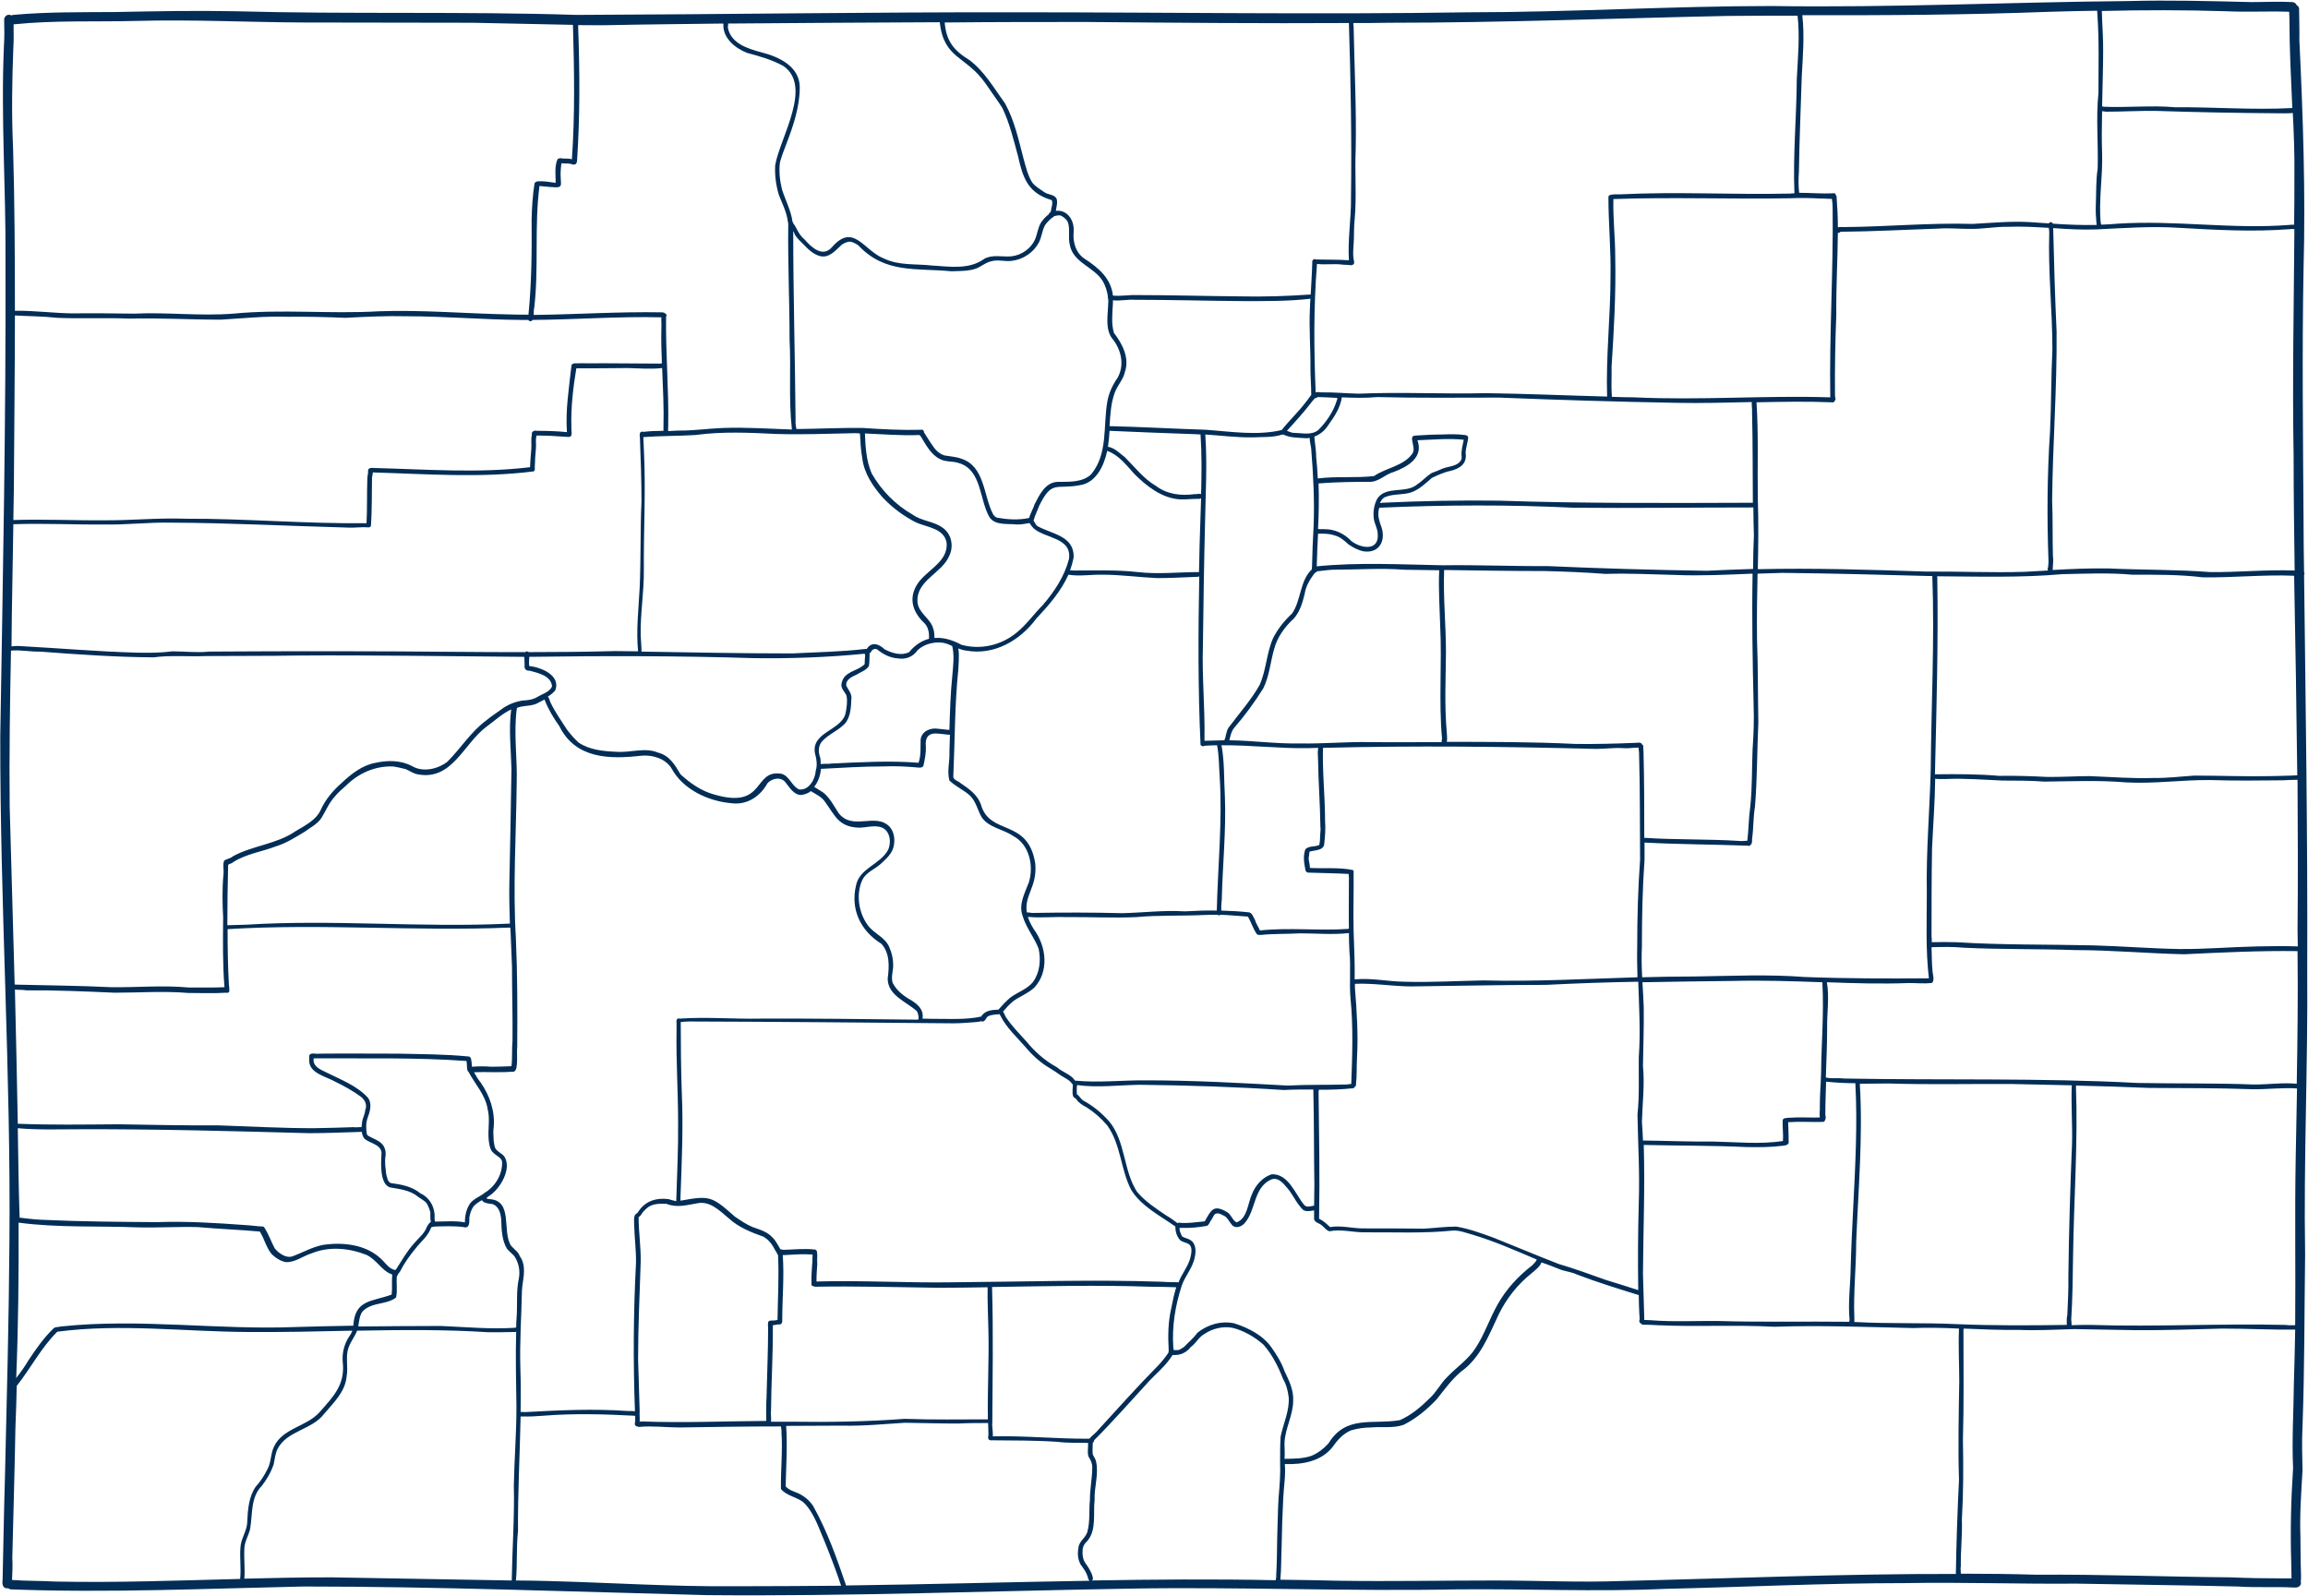 <?xml version="1.0" encoding="UTF-8" standalone="no"?><svg xmlns="http://www.w3.org/2000/svg" xmlns:xlink="http://www.w3.org/1999/xlink" fill="#022d56" height="610.3" preserveAspectRatio="xMidYMid meet" version="1" viewBox="-0.1 -0.3 882.2 610.3" width="882.2" zoomAndPan="magnify"><g id="change1_1"><path d="M881.8,371c0.2-50.5-0.6-101-1.2-151.5c0.2-0.3,0.2-0.8,0-1.1c-0.1-6.5-0.2-13-0.2-19.5c-0.2-32.1-0.6-64.3,0-96.4 c0.8-29.2-0.2-58.3-1.6-87.5c0.1-3.7-0.1-8-0.1-11.9c0-0.7-0.4-1.1-0.9-1.4c0,0,0,0,0,0c-0.3-0.7-0.9-1.1-1.6-1.2 c-5.3-0.3-10.6,0-15.9,0c-15.5-0.4-31-0.8-46.6-0.4c-45.5,0.4-90.9,2.6-136.4,1.9c-38.7,0-77.2,2.4-115.9,2.4 c-57.3,0.9-114.5,0-171.8,0c-56.4-0.1-112.9,0.8-169.3,1c-43.5-1.4-87.1-0.2-130.6-1.4C74.4,3.7,59.2,4,43.9,4.3 c-13,0.1-26-0.1-39,1.1c-0.2,0-0.4,0.1-0.6,0.2C4,5.5,3.9,5.4,3.7,5.4C3,5.2,2.2,5.5,1.8,6.2C1.4,6.7,1.5,7.3,1.5,7.9 c0.1,3.1,0.1,6.2-0.1,9.4C0.2,44.8,2.2,72.1,2,99.6c0.2,60.6-1,121.1-2,181.6C-0.1,345.7,4.1,410,3.5,474.5 c-0.2,29.9-1,59.8-1.7,89.6c-0.4,13.1-0.6,26.2-0.9,39.3c-0.2,1.4-0.2,3.4,1.6,3.5c0.2,0,0.4,0,0.6,0c0.3,0.2,0.6,0.4,1,0.4 c37.2,1.4,74.4-0.3,111.7-1.1c51.5,0,102.9,2,154.4,3.3c54.1,0.5,108.1-1.6,162.2-2.5c41.3-0.7,82.7,1.1,124,0.3 c26.7-0.3,53.2,1,80-0.2c30.6-0.7,61.2-2.2,91.8-2.2c21.8-0.4,43.6,0.4,65.4,0.2c20.6,0.4,41.2,0.6,61.7,1.1 c7.2,0.5,14.5,0,21.6,0.4c1,0.1,2.3-0.3,2.5-1.5c0-0.4,0-0.7-0.1-1c0-0.1,0.1-0.2,0.1-0.3c0.1-1.3,0-2,0-3.3 c-0.2-4.4-0.1-9-0.2-13.4c-0.3-8.4,0.3-16.8,0.8-25.2c-0.1-5.7-0.3-11,0-16.9c0.8-21.9,0.7-43.9,1-65.8 C880.4,443.2,882.1,407.1,881.8,371z M789.9,505.6c0,0.2,0,0.4,0,0.6c-14,0.2-28,0.3-42-0.3c-12.8-0.6-25.7-0.1-38.6-0.8 c-0.2,0-0.4,0-0.6,0c0-0.5,0-1.2,0-1.6c-0.4-9.7,0.7-19.3,0.7-29c0.8-20.1,2.6-40.2,1.4-60.3c0-0.1,0-0.1,0-0.2 c3.6,0,7.3-0.1,10.9-0.1c15.7,0.5,31.4,0.1,47.2,0.2c7.6,0.2,15.3,0.3,22.9,0.5c-0.3,7.3,0.3,14.9,0.1,22.3 c-0.7,16.9-1.2,33.8-1.4,50.8c0.1,5-0.2,9.8-0.4,14.8C789.8,503.5,789.9,504.5,789.9,505.6z M706.9,504.5c-0.1,0.1-0.2,0.3-0.2,0.5 c-16.6-0.2-33.4,0.2-50-0.3c-8.6-0.1-17.2,0.4-25.8-0.3c-0.8,0-1.7-0.1-2.5-0.1c0-0.2,0-0.4,0-0.6c-0.2-5.7-0.3-11.4-0.5-17.1 c0.1-16.3,0.8-32.8,0.3-49.2c0,0,0.1,0,0.1,0c13,0.3,26,0.2,39,0.8c4.7,0.1,9.4,0.1,14.1-0.5c0.8-0.1,1.9-0.2,2.2-1.1 c0-2.6-0.1-5.2-0.2-7.9c4.3-0.3,8.8,0,13.2-0.1c0.6,0,0.9-0.4,0.9-0.8c0.1-0.1,0.2-0.2,0.2-0.4c0.1-0.6,0-1.1-0.1-1.8 c0-4.1,0.2-8.2,0.3-12.4c3.7,0.4,7.4,0.6,11.2,0.6c0,0.2,0,0.4,0,0.5c0.4,7.5,0.4,15.1,0.2,22.7c-0.4,15.7-1.6,31.5-2,47.3 C707.2,491.1,706.2,497.8,706.9,504.5z M625.8,425.7c0.2,11.2,0.9,22.4,0.5,33.6c-0.3,11.2-0.4,22.4-0.2,33.6 c-4.2-1.3-8.3-2.7-12.4-3.9c-5.9-2.1-11.9-4.3-18-6.1c-8.3-3.2-16.5-6.7-24.8-10c-4.7-1.7-9.5-3.5-14.4-4.3 c-4.1,0-8.3,0.6-12.4,0.8c-7.9-0.1-15.8-0.1-23.7-0.1c-4-0.1-8.1-1.2-12.1-0.5c-1.3-1.2-2.5-2.4-4.2-3.2c0.3-16.2,0-32.5-0.2-48.7 c0.1-0.2,0.1-0.4,0.1-0.6c4.5,0,8.9-0.1,13.3-0.6c0.2-0.1,0.3-0.3,0.4-0.5c0.4-0.2,0.6-0.6,0.5-1c0.4-3.3,0.2-6.8,0.4-10.3 c0.5-8.8-0.1-17.7-0.8-26.6c0-0.5,0-1,0-1.5c7-0.3,14.1,0.9,21.2,1c17.3-0.2,34.5-0.6,51.9-0.6c11.7-0.6,23.5-1,35.2-1.2 c0.3,9.6,0.9,19.2,0.2,28.8C626.2,411.2,626.6,418.4,625.8,425.7z M490.9,551c0.3-5.4,3.3-10.4,3.3-15.9c0.2-4-1.6-7.7-3.3-11.2 c-1.1-3.2-3-6.3-5-9.1c-3.3-4.7-8.9-7.5-14.2-9.2c-5-1.1-10.4,0.5-14.2,3.7c-1.4,2-3.3,3.5-5,5.3c-0.6,0.4-1.2,0.8-1.8,1.1 c-0.7,0.2-1.5,0.1-2.2,0.1c0-0.2,0-0.5-0.1-0.8c-0.6-8.1,0.7-16.1,3.2-23.8c1.3-3.8,4.3-6.9,5-11c0.5-2.2,0.5-5.2-1.8-6.5 c-0.9-0.6-2.1-0.7-3-1.3c-0.4-0.6-0.6-1.3-0.9-2c-0.1-0.4-0.2-0.8-0.1-1.3c0.3,0,0.6,0,0.8,0c3.2,0.1,6.6-0.2,9.7-0.8 c0.7-0.4,0.9-1.1,1.3-1.8c0.5-0.6,0.8-1.3,1.2-2c0.9-1.8,2.9-0.6,4.2,0.1c1.2,0.7,1.7,2.1,2.6,3.1c1.4,2,4,1,5.3-0.7 c4.1-5,3.2-13.4,9.9-16.4c3.1-1.2,5.3,2.4,7,4.3c1.7,2.4,3.1,5.4,5.3,7.4c1.3,0.7,2.8,0.3,4.1,0.1c0,1.1,0,2.2,0,3.3 c0.2,1.4,1.9,1.5,2.9,2.4c1,0.7,1.7,2,3,2.3c4.3-0.9,8.8,0.4,13.1,0.4c11.4-0.1,22.9,0.5,34.3-0.7c2.6,0,5.1,1,7.6,1.7 c8.3,2.5,16.2,6,24.2,9.4c0,0.1-0.1,0.2-0.1,0.3c-0.4,0.7-1,1.3-1.6,1.9c-5.3,4.1-9.9,9-13.2,14.9c-3.1,5.4-5,11.4-8.4,16.6 c-2.8,4.5-7.3,7.4-10.9,11.2c-2.6,2.5-4.1,5.8-6.8,8.2c-3.3,3.3-7,6.4-11.3,8.3c-10.4,1.8-20.6-2.1-27.3,8.9 c-1.8,2-3.9,3.6-6.4,4.7c-3.3,1.2-6.9,1.1-10.4,1.2C491.1,555.2,490.8,551.8,490.9,551z M446.6,515.6c0,0.3,0.1,1-0.2,1.4 c-1.1,1.6-2.3,3.1-3.6,4.5c-7.9,8-15.4,16.4-23,24.7c-1,1.3-2.4,2.2-3.5,3.5c-12.3,0.1-24.6-1.2-36.9-0.9c0.1-1.7-0.4-4.3-0.2-5.2 c0.1-17.3,0.4-34.6-0.1-51.9c20.2-0.3,40.5-0.8,60.7-0.1c3.2,0,6.5,0.1,9.7,0.2c-0.8,2.6-1.4,5.3-1.9,8 C446.4,504.9,446.3,510.3,446.6,515.6z M412.9,597.7c0.8,1.2,1.6,2.1,2.2,3.4c0.2,0.4,0.4,0.9,0.6,1.5c0.1,0.4,0.2,1.1,0.7,1.4 c-31,0.5-62,1.4-93.1,1.8c-3.5-10.3-7.2-20.8-12.6-30.4c-1.5-2.3-3.8-4.1-6.3-5.1c-1.5-0.6-3.1-1.1-4.2-2.4 c0.2-7.7,0.7-15.4,0.2-23.1c7.1,0,14.3-0.1,21.4-0.1c8,0.2,16-0.6,24-1.1c6.8,0.1,13.5,0.3,20.3,0.3c3.8-0.2,7.7-0.2,11.5-0.2 c0,1.2,0.1,2.5,0.1,3.7c0.1,0.5-0.1,1.3-0.1,1.9c0,0.4,0.2,0.9,0.8,1c8.6,0.1,17.2,0,25.8,0.6c3.9,0.5,7.7,0.3,11.6,0.4 c0,0.3,0,0.7,0,1c0,1.4-0.3,2.9,0.2,4.3c0.8,1.2,1.4,2.5,1.4,4c0,4.2-0.9,8.3-0.9,12.5c-0.4,3.9,0.1,8.1-0.9,11.9 c-0.5,2.6-3.4,3.8-3.5,6.6C411.7,593.7,411.9,595.8,412.9,597.7z M294.6,539.2c0.1-11,0.8-21.9,0.7-32.9c0.8,0,1.5-0.3,2.3-0.3 c1,0.2,1.4-0.8,1.3-1.6c0-8.3,0.8-16.6,0.2-24.9c0.2,0,0.4,0,0.6,0c3.6-0.2,7.2-0.5,10.8-0.2c0,3.6-0.6,7.2-0.4,10.9 c-0.2,0.4,0,0.9,0.3,1.1c0.2,0.1,0.4,0.1,0.6,0.1c0.1,0.1,0.1,0.1,0.2,0.2c15.9-0.3,31.7,0.2,47.6,0.4c6.2,0,12.4-0.1,18.6-0.2 c-0.1,5.5,0.2,10.9,0.3,16.3c0.3,11.4-0.4,22.8-0.2,34.2c-10.5,0-21.2,0.2-31.8-0.2c-14.5,1.1-28.9,1.3-43.5,1.1c-2.5,0-5,0-7.6,0 C294.8,541.8,294.4,539.9,294.6,539.2z M293.5,507.3c0,8.9-0.4,17.7-0.6,26.5c-0.2,3-0.1,6.1-0.1,9.1c-15.8,0.1-31.7,0.8-47.5,0.2 c-0.3,0-0.6,0-0.9,0.1c0.1-1.3-0.1-2.7,0-4c-0.2-6.7-0.4-13.3-0.6-20c0-12.4,0.6-24.8,1-37.2c0.1-5.6-0.8-11.3-0.8-17 c0.7-0.4,1-1,1.4-1.6c0.4-0.6,1-1.1,1.6-1.7c2-1.9,4.9-1.9,7.6-1.8c4.1,1.6,7.7,0.5,11.8-0.2c4.9-1,8.5,2.8,12,5.7 c3.8,3.5,8.6,5.4,13.4,7.1c1.5,0.9,2.7,2.2,3.6,3.7c0.4,0.8,1,1.8,1.5,2.6c0.1,0.3,0.2,0.5,0.4,0.7c0.4,8.2-0.1,16.6-0.2,24.8 C294.3,505,293.1,503.4,293.5,507.3z M242.3,467.8c0.1,5,0.8,9.8,0.7,14.8c-1,18.9-1.1,37.7-0.4,56.6c-0.9-0.1-1.9-0.1-2.9-0.1 c-12.9-0.9-25.7-0.3-38.6,0.4c-0.5,0.1-1.5-0.1-2.2,0c0.1-5.6,0.1-11.2-0.1-16.8c-0.3-9.8,0.4-19.7,0.6-29.5 c0.2-4.1,1.8-8.3-0.2-12.3c-0.6-0.8-0.8-1.6-1.4-2.4c-0.8-0.9-1.7-1.6-2.5-2.5c-3.7-5.5,1-17.4-8.4-17.9c-0.4-0.1-0.9-0.1-1.1-0.4 c0,0,0,0,0,0c0.3-0.2,0.6-0.4,0.9-0.7c4.3-2.6,9.1-10.6,5.9-15.3c-0.9-1-2.1-1.5-3-2.5c-0.8-0.9-0.8-2.3-1-3.5c0-1.7-0.3-3.3,0-5 c0.6-6.1-1.5-12.2-5-17.2c-1-1.2-1.8-2.6-2.5-3.9c4.8-0.2,9.7,0.2,14.6-0.2c0.4,0.1,0.7,0,0.9-0.2c1.5-0.9,0.7-7.6,1-9.1 c0.1-13.9,0.1-27.7-0.5-41.6c-1.2-19.8,0.1-39.6,0.3-59.5c0.3-9.3-1.2-18.7,0-28.1c0.1-0.1,0.1-0.4,0.1-0.6 c0.4-0.1,0.9-0.3,1.3-0.4c2.2-0.5,4.7-0.3,6.8-1.5c0.8-0.4,1.6-0.9,2.5-1.3c0,0.1,0,0.1,0,0.2c1.4,3.6,3.4,6.9,5.6,10 c6.2,12.5,19.1,12.7,31.3,11.3c4.2-0.4,9.1,1,11.5,4.7c4.4,8.3,14.3,12.8,23.4,13.5c5.7,0.6,10.6-2.7,13.3-7.6 c1.8-2.1,5.4-2.7,7.1-0.2c1.5,1.9,3.2,4.7,5.9,4.6c1.5-0.2,2.7-0.7,3.7-1.5c0.1,0.1,0.1,0.1,0.2,0.2c1.8,1.1,4,2.1,5.2,4 c3.8,5.2,5.1,9.4,12.6,9.8c3.1,0.1,6.2-1.2,9.2,0c3.1,1.4,3.6,5.8,2.2,8.6c-3,5.5-10.9,6.9-12.2,13.5c-2.2,9.2,1.8,17.4,9.7,22.3 c3.3,3.6,3,8.8,2.4,13.3c0,6.4,7.1,8.8,11.1,12.4c0.5,0.7,0.6,1.5,0.7,2.4c0,0.3,0,0.6-0.1,0.9c-20.2-0.2-40.4-0.5-60.6-0.4 c-10.2,0.2-20.5-0.7-30.6,0c-0.8-0.3-1.3,0.4-1.2,0.9c-0.1,0.3,0,0.6,0,0.8c0,1,0,2,0,3c-0.2,11.7,0.6,23.3,0.6,35 c0.1,9.9-0.4,19.8-0.7,29.6c0,0.2,0,0.3,0,0.5c-1-0.2-2-0.5-3-0.8c-4.8-0.6-9.1,0.8-11.7,5.1c-0.3,0.4-0.8,0.5-1.1,1 C242.1,465.4,242.3,466.5,242.3,467.8z M89,329.3C89,329.3,89.1,329.3,89,329.3C89.1,329.3,89.1,329.3,89,329.3 C89.1,329.3,89.1,329.3,89,329.3c5-3.2,11.1-4,16.5-6.1c3.9-1.2,7.3-3.4,10.8-5.5c2.2-1.6,4.8-2.9,6.4-5.2c1.7-2.7,2.9-5.8,5.1-8.2 c1.2-1.5,2.8-2.9,4.3-4.2c4.8-4.8,11.1-7.6,17.9-7.4c1.6,0.2,3.2,0.6,4.9,1c1.5,0.6,2.9,1.7,4.6,2c13.3,2.6,17.6-11.8,26.5-18.3 c3-2.2,5.9-4.9,9.3-6.5c-1,7.5-0.1,15.2,0.1,22.8c-0.2,14.3-0.5,28.7-0.8,43c-0.1,5.4,0,10.7,0.2,16.1c-0.2,0-0.4,0-0.6,0 c-33.4,1.6-66.9-1.7-100.2,0.4c-2.4,0.1-4.8,0.1-7.2,0.2c0-7.7,0.1-15.4,0.3-23.1C87.8,329.8,88.6,329.8,89,329.3 C89.1,329.3,89,329.3,89,329.3z M87.5,377.9c0.1-0.5,0-1.1-0.1-1.6c-0.4-7.1-0.5-14.2-0.5-21.4c35.8-2.2,71.8,0.9,107.7-0.6 c0.1,0.1,0.3,0.1,0.4,0.1c0.2,4.9,0.4,9.8,0.6,14.7c0,9.4,0.3,18.9,0.2,28.4c-0.3,3.2,0,6.6-0.4,9.8c-0.1,0-0.2,0-0.2,0 c-2.5,0.1-5,0.2-7.5,0.2c-2.5-0.2-4.9-0.2-7.4,0c-0.1-0.9-0.1-1.9-0.3-2.7c0-0.5-0.3-1-0.8-1.2c-9-0.9-18.1-0.9-27.1-1.1 c-10,0-20.1-0.1-30.1,0c-1.1,0.3-3.5-0.7-3.9,0.8c0,0.4,0,0.7,0,1.2c-0.5,5.5,6.3,6.6,10.1,8.8c3.3,1.6,6.7,3.5,9.7,5.7 c1.6,1.3,2.4,3.1,1.6,5.1c-0.1,1.6-1,3-1.2,4.6c-0.1,0.6-0.1,1.2-0.2,1.9c-1-0.1-2.1,0.2-3,0c-5.1,0.2-10.2,0.3-15.4,0.4 c-12.2,0-24.4-0.7-36.7-1.1c-12.7,0.1-25.3-0.2-38-0.4c-12.7,0.1-25.6,0.3-38.3-0.2C6.4,412.2,6,395.1,5.6,378c1.4,0.2,3,0,4.4,0.3 c11.2-0.1,22.5,0.4,33.7,0.9c9.4,0,18.8-0.7,28.2,0.1c4.8,0,9.6,0.2,14.5-0.1C87.3,379.5,87.8,378.6,87.5,377.9z M186.7,435.5 c0.2,1.5,0.3,2.9,1.2,4.3c0.6,0.7,1.4,1.3,2.2,1.9c0.7,0.4,1.5,1.1,1.7,2c0.3,4.7-2.5,9.5-6.5,11.9c-1.8,1.5-4.1,2.2-5.6,4 c-1.5,2.1-2.1,4.7-2.1,7.4c-3.7-0.7-7.6-0.3-11.4-0.3c-0.1-0.4-0.2-0.8-0.2-1.2c0.3-4-1.7-7.9-5.4-9.6c-3.2-2.6-7.2-3.4-11.2-3.9 c-1.4-0.4-1.5-2.2-1.9-3.5c-0.2-2.1-0.6-4.3-0.3-6.5c0.3-1.6,0-3.6-1.2-4.9c-1.4-1.5-3.4-2.1-5.2-3.1c-0.3-0.2-0.7-0.5-0.7-0.9 c-0.3-2-0.4-4,0.3-6c0.9-2.4,1.9-5.6,0-7.9c-4.2-4.5-10.3-6.8-15.7-9.5c-2.3-1.1-5.4-2.3-4.9-5.4c0,0,0,0,0,0 c19.5,0.1,39-0.4,58.4,1c0.3,1.3,0,2.7,0.5,3.9c0,0.1,0.1,0.1,0.2,0.1c2.5,4.8,6.5,8.8,7.4,14.4 C187.3,427.6,186.3,431.5,186.7,435.5z M6.7,431c7.7,0.7,15.8,0.4,23.6,0.4c29.2-0.1,58.5,0.7,87.7,1.5c6.7,0,13.3-0.3,20-0.5 c0.1,0,0.1,0,0.2,0c0.1,1,0.4,1.9,1.1,2.7c2.2,1.8,6.9,2.2,6.4,6.1c-0.2,3.4-0.6,11.1,3.2,12.4c3.8,0.7,7.6,1,10.8,3.6 c1,0.8,2.4,1.4,3.3,2.5c0.6,1.1,1.1,2.2,1.4,3.5c0,1.2-0.1,2.5,0.2,3.6c-0.6,0.3-1.2,1.3-1.5,1.8c-0.9,2.7-3.2,4.3-4.9,6.4 c-2.8,3.1-4.8,6.7-7,10.1c0,0,0,0,0,0c-0.2,0-0.3,0.1-0.4,0.1c-2.4-0.6-3.7-2.9-5.5-4.5c-5.8-5.3-14.4-6.2-21.9-5.1 c-4.2,0.8-7.9,3-11.8,4.4c-2.4,0.8-5.3-1.3-6.7-3.1c-1.3-2.4-2.2-5.1-3.7-7.5c-0.1-0.3-0.4-0.7-0.7-0.8c-2.4-0.1-4.8-0.5-7.2-0.6 c-11-0.8-22.1-1.5-33.2-1.1c-14.8-0.1-29.5-0.2-44.3-0.9c-2.8-0.1-5.6-0.5-8.4-0.8C7,453.9,6.9,442.4,6.7,431z M7,467.1 c15,2,30.4,1.2,45.5,1.8c7.7,0.2,15.4-0.3,23-0.1c7.8,0.7,15.9,1,23.7,1.7c1.8,2.8,2.4,6.1,4.6,8.7c1.5,1.4,3.4,2.7,5.5,3 c3.5,0.1,6.5-2.4,9.8-3.4c6.6-2.7,14.2-2,20.8,0.6c3.9,1.7,6,6.3,9.9,7.5c0,0.1,0,0.3,0,0.4c-0.2,2.4,0.1,4.8-0.2,7.3 c-7.2,2.7-13.9,1.8-14.6,11.4c0,0.2-0.1,0.3-0.1,0.5c-7.3,0.1-14.6,0.3-21.9,0.5c-29.9,1.2-59.9-3.4-89.8-0.2c-0.9,0.3-2.4,0-3.1,1 c-3.6,3.5-6.5,7.7-9.3,11.9c-1.4,2.4-3,4.6-4.7,6.8C6.9,506.7,7.1,486.9,7,467.1z M136.9,506.2c0.3-1.5,0.4-3,1.1-4.4 c0.6-1.2,1.8-1.9,2.9-2.5c3.3-1.6,7.6-1.3,10.4-3.6c0.6-2.7,0-5.4,0.3-8.2c0.3-0.2,0.4-0.4,0.4-0.7c0.3-0.3,0.6-0.7,0.8-1 c1.6-3.2,3.7-6.1,6-8.9c2-2.6,4.6-4.5,5.8-7.7c0.1-0.2,0.3-0.4,0.4-0.5c0.3,0.1,0.6,0.1,0.8-0.1c3.7-0.1,7.5-0.3,11.3,0.2 c2.4,0.7,2.2-2,2.2-3.6c0.2-1.5,0.7-3,1.6-4.3c0.9-1,2-1.7,3.2-2.4c0.6,1.2,2.7,1.3,4,1.5c2.6,0.8,3.3,3.9,3.4,6.4 c0.1,3.6,0.3,7.6,2.2,10.7c0.8,1,1.9,1.8,2.8,2.8c1.7,2.6,2.3,5.6,1.7,8.7c-1,4.6-0.5,9.5-0.8,14.2c-0.1,1.5-0.2,2.9-0.2,4.4 c-0.2,0-0.3,0-0.5,0.1c-9.4,0.6-18.9-0.3-28.3-0.7c-10.5,0-21,0.1-31.5,0.2C136.9,506.4,136.9,506.3,136.9,506.2z M202.2,254.3 c-0.2-1.1,0-2.3,0-3.5c28.6-0.4,57.2-0.4,85.8,0.5c14.1,0.2,28.3-0.3,42.4-1.7c0,0.2,0.1,0.3,0.2,0.5c-0.1,1.2-0.2,2.3-0.2,3.5 c-2.3,2.4-6.5,2.6-8.2,5.6c-0.4,0.9-0.9,2-0.6,3c0.3,1.4,1.5,2.3,1.9,3.6c0.4,2.2,0,4.5-0.4,6.6c-1.6,6.6-13.1,7.1-11.7,15.2 c0.6,2.2,1,4.5,0.3,6.8c-0.2,3.2-2.6,7.5-6.3,7.1c-2.9-1.2-3.6-5.1-6.8-6c-11.1-1.8-5.8,13.8-25.8,7.9c-4.8-1.3-9.1-4.3-12.8-7.7 c-2.1-3.6-4.2-7.2-8.6-8.3c-5-2.1-10.5,0.1-15.8-0.3c-5-0.2-10.3-0.7-14.5-3.5c-1.6-1.4-3.2-3.3-4.5-5c-2.1-3.3-4.4-6.5-6.1-10 c-0.4-0.6-0.6-2-1.2-2.6c1.1-0.7,2.1-1.4,2.9-2.5C214.2,257.8,206.7,254.8,202.2,254.3z M252.7,125.3c-0.1,4.5,0,8.9,0.2,13.3 c-0.4,0-0.9,0.2-1.3,0.1c-9.2,0-18.4-0.2-27.6-0.1c-1.3-0.1-2.6,0-3.9,0c-0.7-0.1-1.8,0.1-1.8,1.1c-0.9,8.3-2.3,16.8-1.7,25.2 c-3.8-0.4-7.6-0.5-11.4-0.5c-1.1-0.3-2.3,0.3-2,1.6c-0.4,1.6-0.1,3.3-0.2,5.1c-0.2,2.4-0.4,4.8-0.5,7.2 c-19.8,2.4-39.8,0.8-59.8,0.3c-0.7-0.1-2.1-0.1-2.1,1c0.1,1.2-0.4,2.3-0.3,3.6c-0.2,5.5,0,11-0.3,16.5c-23.1,0.3-46.1-1.8-69.2-1.7 c-10.5-0.4-20.9,0.7-31.4,0.6c-11.4,0.1-23-0.5-34.4-0.1c0.1-4,0.1-8.1,0.2-12.1c0.1-22,0.4-44.1,0.4-66.1 c5.4,0.3,10.8,0.3,16.2,0.9c9.1,0.4,18.3-0.1,27.4,0.3c11.7-0.3,23.4,0.4,35.1,0.4c8.5-0.5,16.9-1.4,25.5-1.1 c7.4-0.1,14.8,0.1,22.1,0.4c7.8-0.4,15.6-0.8,23.4-0.6c14.6,0,29.1,1.3,43.7,1.4c1,0,1.9,0,2.9,0c0.1,0.1,0.1,0.3,0.3,0.4 c0.6,0.2,1,0.1,1.2-0.4c16.4-0.1,32.9-1.4,49.3-1C252.6,122.3,252.8,123.8,252.7,125.3z M5,200.1c11.5-0.4,23,0.2,34.5,0.1 c8.7,0.2,17.3-0.9,25.9-0.7c22.6,0.1,45.1,1.3,67.8,1.9c2.5,0.1,5-0.3,7.4-0.1c0.4,0.1,1-0.2,1.1-0.6c0.4-6.1,0.3-12.4,0.4-18.5 c0.1-0.6,0.3-1.3,0.3-1.9c20.5,0.6,41.2,2.2,61.5-0.4c0.5-0.3,0.5-1,0.4-1.5c0-0.7,0.1-1.4,0.1-2c0-2.3,0.4-4.5,0.4-6.8 c-0.1-1.1-0.1-2.3,0.2-3.4c3.8,0,7.7,0.2,11.5,0.5c0.5,0,1,0.1,1.4-0.1c0.5-0.3,0.5-1,0.5-1.5c-0.1-0.8-0.1-1.6-0.1-2.5 c-0.2-7.4,0.7-14.9,1.9-22.1c6.6,0,13.1,0,19.7-0.1c4.3,0.1,8.8,0.5,13.1,0c0.3,7.5,0.7,15.1,0.5,22.6c0,0.5,0,1,0,1.4 c-2.6,0-5.2,0.1-7.7,0.4c0,0-0.1,0-0.1,0c-0.1-0.1-0.3-0.1-0.4-0.1c-1.1,0.1-0.9,1.5-0.8,2.3c0.3,8.1,0.6,16.2,0.6,24.4 c-0.5,11-0.2,22-0.7,33c-0.4,8.1-1.4,16.2-0.6,24.3c-3,0-5.9-0.1-8.9-0.1c-11,0.3-21.9,0.4-32.9,0.4c-0.6-0.4-1-0.4-1.2,0 c-8.7,0-17.3,0-26-0.1c-31.7-0.3-63.3-0.3-95-0.1c-4.7,0.5-9.3-0.1-14-0.1c-4.5,0.6-9.1,0.6-13.7,0.5c-14.8-0.4-29.6-1.7-44.4-2.5 c-1.1-0.1-2.3,0-3.4,0.1C4.4,231.1,4.8,215.6,5,200.1z M278.2,8.7c27-0.2,53.9-0.4,80.9-0.5c1.6,14.2,10,12.7,17.5,23.4 c2,3,4.4,6.2,6.4,9.3c2.8,5.8,4.3,12.2,6,18.4c1.9,8.5,3.8,14.2,12.9,16.9c0.6,1.2-0.2,3.1-0.4,4.6c-0.1,0-0.1,0-0.2,0.1 c-0.3,0.2-0.5,0.4-0.5,0.7c-1.2,0.9-2.2,2-3,3.2c-1.2,2-1.4,4.4-2.3,6.5c-1.6,3.5-5.2,6-9.1,6.4c-3.4,0.3-7-0.8-10.2,0.9 c-5.9,4.3-13.3,3-20.1,2.6c-6.2-0.7-12.6,0.1-18.4-2.7c-7.8-3.1-11.5-13.8-19.8-4.3c-3.6,4.1-7.9,0-10.5-3 c-1.5-1.2-2.4-2.8-3.3-4.6c-0.4-0.8-1.1-1.5-1.3-2.3c-0.6-4.2-2.7-8.1-4-12.2c-0.8-3.3-1.2-6.7-0.8-10.2c0.6-2.5,1.7-5,2.6-7.5 c2.6-6.8,5-14,5-21.4c-0.1-7.9-7.9-11.6-14.7-13.3c-5.2-1.4-11.7-3.4-12.8-9.5C278.1,9.7,278.3,9.2,278.2,8.7z M408.8,93.2 c1.2,7,9.4,8.5,12.7,14.1c1,1.8,1.6,3.8,1.9,5.8c-0.1,0.1-0.1,0.2-0.1,0.3c0,0.2,0.1,0.3,0.2,0.5c0,0.6,0.1,1.2,0,1.7 c-0.1,4.6-1.4,10.4,2,14.1c3.1,4.2,4.2,9.7,1.6,14.4c-1.9,2.7-3.3,5.7-3.9,8.9c-1.7,9.4,0.3,20.1-6.2,28c-3.2,3.1-8.3,2.9-12.6,2.9 c-4.9,0-7.2,5-9.1,8.7c-0.2,1-1.6,3.4-2,5.1c-4.1,0.9-8.3,0.6-12.3-0.1c-0.6-0.2-1.1-0.7-1.5-1.3c-3.7-7-3.1-18.2-12-21.2 c-2.1-0.8-4.4-0.9-6.6-1.3c-1.9-0.6-3.4-2-4.4-3.6c-1.2-1.6-2.3-3.5-3.4-5.2c0-0.6-0.4-1.2-1.2-1c-7.4,0.2-14.8-0.2-22.2-0.7 c-8.1-0.1-16.3,0.3-24.4,0.4c-0.3,0-0.7,0-1,0c-0.2-1.1-0.4-2.1-0.3-3.3c-0.2-24.1-0.9-48.3-0.9-72.4c0.2,0.3,0.4,0.7,0.5,1.1 c0.8,1.7,2.3,2.8,3.6,4.2c1.6,1.7,3.5,3.5,5.8,4.2c3.7,1.2,6.3-2.1,8.7-4.3c1-0.6,2.1-1.2,3.3-1.1c1.1,0.2,2.1,0.8,3,1.4 c10.2,10.9,22.1,8.6,35.5,9.9c3.1-0.1,6.4,0,9.4-1c2.1-0.8,3.6-2.3,5.8-2.8c2.6-0.8,5.4,0.2,8-0.2c4.3-0.5,8.3-3.2,10.3-7 c1.1-2.1,1.2-4.6,2.4-6.7c0.7-1,1.7-2,2.7-2.8c0.3-0.1,0.6-0.4,0.8-0.6c0.8-0.2,1.7-0.4,2.5-0.2c1.1,0.6,2.2,1.4,2.7,2.6 C409,87.4,408.1,90.3,408.8,93.2z M474.8,114.8c8.6,0,17.5,0.1,26-0.9c-0.1,1.2-0.2,2.4-0.2,3.7c-0.4,7.7,0.3,15.5,0.2,23.2 c0,3.2,0.3,6.4,0.3,9.6c0,0.1,0,0.2,0,0.3c-0.7,0.8-1.2,1.7-1.9,2.5c-2.9,3.9-6.4,7.1-9.4,10.9c-9.3,2.2-19.3,0.6-28.8-0.1 c-12.3-0.4-24.7-1.1-37-1.4c0.3-4.4,0.5-8.7,2-12.8c1-2.8,3.3-5,3.9-8c1.8-5.2-1-10.7-4.2-14.8c-1.1-3.6-0.6-7.6-0.4-11.4 c0-0.4,0-0.7,0-1.1c2.5,0.3,6.6-0.4,7.8-0.2C447.1,114.3,460.9,114.7,474.8,114.8C474.8,114.8,474.8,114.8,474.8,114.8z M617.3,97.9c0-7.3-0.9-14.8-0.7-22.1c22.4-0.8,45,0.1,67.4-0.3c4-0.2,7.9-0.1,11.9,0.1c0.8-0.1,2.8,0.2,4.2,0.1 c0.2,1.2,0.3,2.3,0.3,3.5c0.3,24.1-1.3,48.3-0.9,72.4c-24.9-0.8-49.9,1.2-74.8,0c-2.9,0-5.8-0.1-8.7-0.2c0-0.1,0-0.2,0-0.4 c-0.3-3.7,0-7.4-0.1-11.1C616.8,126,617.6,111.9,617.3,97.9z M701.3,150.7c-0.1-10.2,0.1-20.5,0.5-30.8 c-0.1-10.4,0.5-20.8,0.6-31.2c0.4,0.1,0.8-0.1,1-0.4c12.5-0.1,24.9-0.8,37.4-1.2c4-0.3,8,0.1,12,0.1c5,0.1,9.9-0.9,14.8-0.8 c5.1-0.2,10.2,0.1,15.4,0.4c0.1,0.6,0.2,1.2,0.2,1.7c-0.5,14.9,1.2,29.8,1.2,44.7c-0.5,10.4-0.4,20.9-0.9,31.4 c-1.1,16.4-1.2,32.9-0.6,49.3c0,0.3,0,0.6,0,1c-0.1,0.4-0.1,1.1-0.1,1.6c-0.2,0.2-0.3,0.5-0.2,0.8c0,0.2,0.1,0.3,0.1,0.5 c-3,0.2-5.9,0.3-8.9,0.5c-12.6,0.4-25.3-0.2-37.9-0.1c-21.3-0.7-42.7-1.4-64.1-0.9c0.2-9,0.3-18,0-27.1 c-0.2-12.2,0.3-24.5-0.5-36.7c0,0,0,0,0,0c9.6-0.2,19.2-0.4,28.8,0c0.6,0.2,1-0.2,1.1-0.6c0.2-0.2,0.4-0.4,0.3-0.8 C701.3,151.5,701.3,151.1,701.3,150.7z M786,126.5c-0.6-13.2-1-26.4-1.3-39.6c5.5,0.4,11,0.7,16.5,0.5c10.6-0.5,21.1-1.3,31.7-0.6 c14.1,0.8,28.1,1.6,42.3,0.5c0.4-0.1,1.1-0.1,1.7,0c-0.2,28.9-0.8,57.7-0.3,86.6c0,14.6,0.2,29.3,0.4,43.9 c-10.8-0.4-21.5,0.7-32.2,0.6c-13-1-26.1-0.8-39.1-1.4c-7.1-0.1-14.2,0.2-21.2,0.6c0.1-0.5,0-1.1,0.1-1.6c0.1-1.2,0.2-2.4,0-3.7 c-0.2-7,0-14.1-0.3-21.2C784.5,169.6,786.2,148.1,786,126.5z M803.4,58.2c-0.2-5.3-0.1-10.7,0-16c0.5,0.1,1.1,0.1,1.5,0.2 c6.4,0,12.8-0.4,19.2-0.3c15.3,0.5,30.6,0.8,46,0.9c2,0,4.1,0.1,6.2-0.1c0.4,7.9,0.7,15.9,0.6,23.8c0,6.3,0,12.6-0.1,18.9 c-0.7,0-1.3,0-2,0.1c-21.7,1.7-43.5-1.9-65.3-0.5c-2.1,0.2-4.2,0.3-6.4,0.4c0-0.1,0-0.3-0.2-0.4C802,76.2,803.7,67.2,803.4,58.2z M878.1,355.3c0,2.1,0.1,4.1,0.1,6.2c-5.1-0.2-10.3-0.1-15.4,0c-10,0.2-20,1.1-30,1c-11-0.2-22-1.1-33-1.4 c-17.3-0.4-34.7-0.1-52-1.2c-3.1-0.1-6.4-0.1-9.5,0c0-0.8,0-1.5-0.1-2.3c0-11.2,0-22.4,0.2-33.6c0.4-8.8,1.1-17.7,1.2-26.6 c1.4,0.2,2.9,0.1,4.3,0.1c7.2-0.3,14.3,0.3,21.5,0.6c5.3,0,10.6,0,15.9,0.4c10.4-0.1,20.8-0.6,31.2,0.3c10.8,0.6,21.4-1,32.1-0.9 c9.3,0.3,18.6,0.2,27.9,0.1c1.9-0.1,3.8-0.2,5.6-0.2C878.2,317,878.3,336.2,878.1,355.3z M698.2,375.2c10.5,0.4,20.9,0.7,31.4,0.3 c2.8,0,5.8,0.3,8.6,0c0.3-0.1,0.6-0.5,0.6-0.8c0.4-0.8-0.1-2.6-0.2-3.5c-0.3-3.1-0.3-6.3-0.4-9.4c4.1-0.1,8.2-0.2,12.4,0.2 c14.2,0.7,28.3,0.4,42.4,0.9c13.9,0,27.9,1.3,41.8,1.6c14.4-0.7,28.8-1.4,43.3-1.2c0.2,16.9,0,33.8-0.3,50.7 c-5.4-0.5-10.9,0.3-16.3,0.3c-14.8-0.6-29.7-0.3-44.5-0.6c-37.4-2-74.9-1-112.3-1.7c-2.2-0.3-4.4,0.1-6.5-0.3 c-0.1,0-0.3-0.1-0.4-0.1c0.2-6.3,0.5-12.6,0.5-18.9C698.2,386.9,699.2,380.8,698.2,375.2z M878,296.1c-0.2,0-0.3,0-0.4,0 c-3.3,0.2-6.5,0.2-9.8,0.3c-9.7,0.2-19.4-0.2-29.1-0.2c-5.1,0.3-10.2,1-15.4,0.9c-8.2,0.3-16.4-0.4-24.7-0.7 c-5.5,0-10.9,0.4-16.4,0.3c-6-0.3-12-0.5-18.1-0.4c-8-0.7-16-0.7-24-0.6c-0.2,0-0.4,0-0.6,0c0.6-25,1.3-50.1,0.9-75.1 c0-0.2,0-0.4-0.1-0.6c15.9,0.1,31.9,0.6,47.8-0.8c9-0.2,17.9-0.6,26.9,0.2c8.9,0,17.9-0.1,26.8,1c11.6,0.2,23.4-1.1,35-0.6 C877.3,245.2,877.7,270.7,878,296.1z M498.9,332.4c0.2,0.7,0.8,1,1.5,0.9c5,0.2,10,0.2,15,0.5c0,0.7,0.2,1.5,0.1,2.2 c0,6.2-0.1,12.5,0,18.7c-0.1,0-0.2,0-0.2,0.1c-11.2,0.8-22.5-0.6-33.8,0.6c-0.6-1.4-1.5-2.6-1.9-4c-0.6-1-0.9-2.4-2.1-2.9 c-3.6-0.4-7.2-0.6-10.8-0.7c0-1.3,0-2.6,0.2-4c0.3-13.2,1.7-26.4,1.2-39.6c-0.4-6.5-0.1-13.2-1.3-19.6c11-0.1,22,1.3,33.1,1.1 c1.3,0,2.6-0.1,3.9-0.1c-0.1,0.2-0.1,0.4-0.1,0.6c-0.2,1.3,0,2.4,0,3.7c0.1,8.5,0.8,17.1,0.9,25.7c0.2,1.3-0.1,2.5-0.1,3.9 c0,1.1-0.1,2.1-0.3,3.2c-1.7,0.9-4.2,0.2-5.4,1.8C497.9,327.2,498.4,329.7,498.9,332.4z M516.1,381.2c1.1,10.9,0.7,22,0.3,32.9 c-0.9,0-1.8,0.3-2.6,0.2c-7.2,0.2-14.5,0-21.7,0.4c-18-1-36-2-54-2c-9.1-0.1-18.2,1-27.3,0.1c-1.5-2.4-4.8-3.2-6.9-5.1 c-4.6-2.5-8.4-5.9-11.7-9.9c-2.7-3-5.5-5.8-7.7-9.1c-0.4-0.5-0.7-1.6-1.2-2.3c1.2-1.4,2.4-2.7,3.8-3.9c2.6-1.9,5.7-3,8.1-5.2 c5.8-6.2,4.7-15.8-0.1-22.3c-1.1-1.8-1.9-3.4-2.3-4.8c4.8,0.5,9.7-0.1,14.6,0.1c8.9-0.1,17.8,0.4,26.8,0c8.6-0.8,17.1-0.4,25.7-0.8 c1.8-0.1,3.6-0.1,5.4-0.1c0.3,0.3,0.8,0.3,1.1,0c3.5,0.1,7,0.5,10.5,0.7c1.3,2.2,2,4.8,3.5,6.8c0.5,0.3,1.1,0.2,1.6,0.2 c4.9-0.5,9.9-0.3,14.8-0.6c6.2,0,12.5,0.6,18.7-0.1c0,2.3,0.1,4.6,0.2,7C516.3,369.5,515.6,375.3,516.1,381.2z M312.1,477.9 c-0.1-0.2-0.3-0.4-0.6-0.5c-4.1-0.5-8.2,0-12.3,0.1c-0.3-0.2-0.6-0.2-0.9-0.1c0,0,0,0,0,0c-1-1.5-1.7-3.2-3-4.5 c-2-2.3-4.9-3.1-7.7-4.1c-2.4-1-4.6-2.5-6.8-4c-8.9-7.9-9.6-8.1-20.8-6.1c0-0.4,0-0.9,0-1.3c0.5-13.4,1.1-26.9,0.5-40.3 c-0.3-8.8-0.4-17.8-0.4-26.7c1.1-0.1,2.2-0.2,3.3-0.2c33.6,0.1,67.2,0.4,100.8,0.7c2.6,0,5.2-0.2,7.8-0.4c0.7-0.1,2-0.1,2.9-0.4 c0.1,0,0.2,0.1,0.4,0.1l0,0c1.3,0.1,1.4-1.5,2.3-2c0.9-0.5,1.9-0.5,3-0.7c0.5,0,1,0,1.4-0.1c0.1,0.2,0.2,0.4,0.3,0.6 c2.3,4.6,6.2,8.1,9.5,11.9c2.7,3.2,5.7,6,9.3,8.1c1.4,0.8,2.8,1.8,4.1,2.7c1.6,1.1,3.6,1.8,4.6,3.5c0.1,0,0.1,0,0.2,0 c-0.1,0.5,0,1.1-0.1,1.5c0,1-0.2,2.3,0.3,3.3c0.3,0.4,0.8,0.5,1.1,0.9c0.9,1.4,2.4,2.3,3.9,3.1c3,1.9,5.6,4.2,7.9,6.9 c5.3,7.3,5.1,16.9,9.2,24.7c3.9,6.3,11,9.8,16.9,14c0,0,0,0,0,0.1c-0.1,1.8,0.6,3.9,1.9,5.2c1,0.7,2.2,0.8,3.2,1.4 c1.3,0.9,1.1,2.9,0.8,4.3c-0.5,3-2.3,5.5-3.7,8.1c-0.4,0.7-0.7,1.5-1,2.2c-2-0.1-4.2,0-6.2-0.2c-26.6-0.9-53.2,0-79.9,0.2 c-17.4,0.3-34.9-0.8-52.3-0.3c0-0.4,0-0.7,0-1c0-1.9,0.2-3.8,0.3-5.7C312.1,481.2,312.5,479.5,312.1,477.9z M347.2,381.5 c-2.5-1.5-4.8-3.5-6.1-6.1c-0.7-2.3,0.3-4.7,0.2-7c0-2.1-0.5-4.4-1.4-6.4c-1.5-4-5.9-5.3-8.3-8.6c-3.5-4.8-4.6-11.8-2.1-17.3 c1.4-2.9,4.6-4,7-6.1c1.9-1.8,4.2-3.7,4.9-6.4c0.7-2.6,0.4-5.8-1.5-7.9c-5.4-5.5-14,1.7-19.4-5.1c-1.8-2.7-3.3-5.8-5.9-7.9 c-1.1-0.7-2.3-1.5-3.5-2.2c1.5-1.8,2.4-4.4,2.6-6.9c0.2,0,0.3,0,0.5,0c7.7-0.4,15.4-0.9,23.2-0.9c4.4-0.2,8.8,0,13.2,0.4 c0.8,0.1,2,0.2,2.3-0.8c0.5-2.4,1-4.7,0.9-7.2c-0.3-2.7,0.4-4.9,3.5-5c1.9,0,3.8,0.4,5.7,0.5c-0.1,2.2-0.1,4.3-0.2,6.5 c0.2,3.6-1,7.4,0,11c2.3,2.2,5.3,3.5,7.7,5.6c2.4,2.2,3,5.5,4.5,8.2c2.6,4.2,8.3,4.7,12.2,7.4c6.1,3.2,7.9,11.3,6,17.6 c-1.5,4.1-4.1,8.5-2.4,13c1.3,4.5,4.5,8.2,6.1,12.5c0.9,4.2,0.5,9-2.1,12.6c-2.2,2.9-6.1,4-8.9,6.2c-1.6,1.4-3,2.9-4.4,4.5 c0,0,0,0,0,0c-2.4,0-5.3,0.3-6.6,2.7c-0.3-0.1-0.6-0.1-0.8,0.1c-4.5,0.8-9.3,0.8-13.9,0.7c-2.6,0-5.1,0-7.7-0.1c0,0,0,0,0,0 C353.2,385.4,350.1,383.1,347.2,381.5z M323.4,261.9c-0.4-2.4,2.2-3.5,3.9-4.3c1.6-1,3.6-1.6,4.7-3.2c0.3-1.5,0.2-3,0.3-4.5 c0-0.2-0.1-0.3-0.1-0.4c0.2-0.1,0.4-0.2,0.6-0.5c0.3-0.9,1.4-1.5,2.3-1.1c2.3,1.9,5,3.3,8,3.5c3,0.5,5.8-0.6,7.5-3.1 c2.5-2.4,6.2-3.3,9.6-2.9c1.3,0.2,2.5,0.7,3.7,1.3c0,0.2,0,0.4,0.1,0.5c0.7,3.5,0.2,7.4-0.1,10.9c-0.7,6.8-0.9,13.7-1.1,20.6 c-0.2,0-0.3,0-0.5,0c-1.3-0.1-2.5-0.3-3.8-0.4c-2.9-0.5-6.3,0.9-6.7,4.1c-0.1,3,0.2,6.1-0.8,8.9c-11.1-0.9-22.3-0.2-33.5,0.3 c-0.7,0.2-2.6,0-3.9,0.2c0-0.9,0-1.7-0.2-2.5c-0.7-1.9-0.8-4,0.4-5.8c2.6-3.2,6.9-4.5,9.5-7.7c1.7-2.5,1.9-5.7,2-8.6 C325.7,265.1,324.3,263.6,323.4,261.9z M360,201.3c-3.4-2.4-7.9-2.4-11.3-4.9c-6.5-3.7-11.9-9.2-15.6-15.7 c-2.1-4.8-2.4-10.2-2.6-15.3c7,0.3,13.9,0.9,20.9,0.6c0.1,0.2,0.2,0.4,0.5,0.6c1.9,3.1,3.8,6.9,7.3,8.6c2.2,1.2,4.8,0.7,7.1,1.5 c8.9,2.5,7.9,14,11.8,20.7c2.2,3.3,7,2.4,10.4,2.8c0,0,0,0,0,0c1.6,0.1,3.2-0.3,4.7-0.5c0.1,0,0.2,0,0.3,0c0.3,0.7,1,1.4,1.4,1.9 c4.3,4,14.8,3.5,13.6,11.8c-1.7,6.6-5.6,12.5-10,17.6c-3.5,3.5-6.3,7.6-10.2,10.7c-5.8,4.7-13.6,6.5-20.9,4.5 c-3.5-1.9-7-2.9-10.3-2.6c-0.1-1.2,0-2.4-0.5-3.6c-1-3.9-5.6-5.8-6-10.1c-0.6-8.3,9.2-10.9,12.1-17.6 C364.6,208.5,363.6,203.6,360,201.3z M460.6,165.8c6.1,0.4,12.1,1.2,18.2,1.1c3.7-0.2,7.4,0.1,11-1c0.2,0,0.4,0,0.6-0.1 c2.6,1.3,5.5,1.2,8.3,1.4c0.6,0.1,1.2,0,1.8-0.1c0,1.5,0.6,3.5,0.6,4.3c0.8,9.9,1.3,19.8,0.9,29.7c-0.3,5.2-0.5,10.3-0.6,15.5 c-0.1,0.2-0.1,0.4,0,0.7c-4.7,4.3-4.1,11.8-7.6,16.9c-2.9,2.7-5.5,5.9-7.3,9.5c-2.5,5.7-2.6,12.2-5.1,17.8c-3.3,5.9-8,11.1-12,16.5 c-0.5,0.8-0.7,2-1,3c0,0.5-0.3,1.1-0.5,1.7c-2.5,0.1-5,0.1-7.6,0.2c0,0,0,0,0,0c0-0.3,0-0.6,0-0.9c0.2-11.9-1-23.8-0.6-35.7 c0.2-15.4,0.4-30.8,0.8-46.3C460.7,188.7,461.4,177.2,460.6,165.8z M460.3,284.8c1.6-0.1,3.2-0.2,4.8-0.2c0.8,3.9,0.7,8,1,11.9 c1.1,17.1-0.7,34.2-1.1,51.3c-4.1-0.1-8.2,0.1-12.2,0.3c-8-0.5-15.9,0.5-23.9,0.7c-11.3-0.3-22.6-0.3-34-0.1 c-0.8,0.1-1.7-0.3-2.5-0.2c-1.1-6.6,4.1-9.8,3.2-18.8c-2.8-17.4-17.5-10.3-20.8-22.6c-1.4-3.7-4.6-5.9-7.7-8 c-0.9-0.9-3-1.2-2.8-2.7c0.6-13.5,0.5-27.2,1.9-40.7c0-1.1,0.5-5.6,0-8.1c1,0.4,2,0.7,3,0.8c10.6,2,20.7-3.9,26.8-12.2 c4.7-5,9.5-10.5,12.3-16.8c4.2,0.7,8.8-0.1,13.1,0c7,0,13.9,1,20.8,1.3c5.2,0,10.4-0.3,15.6-0.5c0.1-0.1,0.3-0.1,0.5-0.1 c-0.4,21.5-0.5,43,0.5,64.4c0.1,0.1,0.2,0.2,0.4,0.3C459.4,285,459.9,285.1,460.3,284.8z M459,188.6c-0.7-0.3-1.8,0.1-2.5,0 c-5.2,0.7-10.4,0.1-14.7-3.1c-4.8-2.8-8.1-7.2-11.9-11c-2-1.5-3.9-3.6-6.5-4c0.3-2,0.5-4.1,0.6-6.1c11,0.5,22.1,0.9,33.2,1.3 c0.5,0,1.1,0.1,1.6,0.1c0,0.1,0,0.1,0,0.2C459.3,173.4,459.2,181,459,188.6z M433.5,180.9c4.7,4.7,10.6,9.3,17.4,9.7 c2.3,0.1,4.4-0.2,6.8-0.2c0.4,0.1,0.9,0,1.3-0.2c-0.2,8.1-0.6,16.2-0.7,24.2c0,1.3-0.1,2.7-0.1,4c-7.7,0-15.7,0.9-23.4,0 c-8.1-0.9-16.2-0.6-24.4-0.6c-0.4,0-0.9-0.1-1.5-0.1c0.6-1.6,1.1-3.3,1.4-5.1c0.1-8.1-8.3-8.7-13.7-11.7c-0.7-0.3-1.1-1.4-1.6-2.1 c0-0.1,0-0.1,0-0.2c0.5-1.9,1.4-3.6,2.1-5.5c4.9-10,6.4-6.2,15.4-7.9c6.3-0.8,9.4-7.4,10.6-13.1c0,0,0.1,0,0.1,0 C427.5,173.6,430.5,177.6,433.5,180.9z M450,467.3c-1.3-0.9-2.6-2-4.1-2.8c-4-2.7-8.2-5.4-11.4-9.2c-5.3-8.2-4.3-19.3-10.7-27 c-2.8-3.1-6-5.8-9.7-7.8c-1.1-0.6-1.6-1.9-2.6-2.5c0-1.2-0.1-2.3,0.1-3.5c7.8,1.1,16.1,0,24-0.1c18.4,0.2,36.7,0.8,55,2 c3.8-0.2,7.6-0.2,11.3-0.2c0,0.1,0,0.2,0,0.3c0.3,12,0.2,23.9,0.4,36c0,2.7-0.1,5.4-0.1,8.1c-1.4,0.2-2.9,0.9-3.9-0.4 c-3.4-4.2-5.9-11.8-12.3-11.6c-3.5,1.1-6.3,4.3-7.6,7.7c-1.6,3.6-1.7,9.1-5.8,10.7c-1.6-0.7-2-2.9-3.6-3.9 c-5.3-3.1-6.1-0.9-8.6,3.5c-3.4,0.3-6.7,0.9-10.1,0.5C450.2,467.3,450.1,467.3,450,467.3z M496.7,283.9c-9,0.2-17.9-1.1-26.9-1.2 c0.4-1.6,0.7-3.3,1.8-4.7c4.1-4.7,7.9-9.9,11.2-15.2c2.3-4.7,2.7-10,4.1-14.9c1.2-4.6,4.1-8.6,7.6-11.8c2.3-2.6,3.3-6.1,4.1-9.4 c0.4-2.8,1.9-5.3,3.5-7.5c0.3-0.5,0.9-0.7,1.3-1.1c2-0.2,3.9-0.5,5.9-0.6c9.2,0,18.3-0.7,27.4,0c4.4,0.1,8.9,0.1,13.3,0.2 c0,0.1,0,0.2,0,0.3c-0.3,7,0.2,14.1,0.4,21.1c0.7,14.3-0.6,28.7,0.7,43c-0.1,0.4-0.2,0.9-0.1,1.3c-9.1,0-18.2,0.1-27.4,0 C514.7,283.2,505.7,284.1,496.7,283.9z M503.2,216.2c0.1-4.1,0.3-8.3,0.5-12.5c0.3,0.1,0.7,0,1.1,0c1.8,0,3.6,0.1,5.3,0.7 c2,0.5,3.6,1.9,5.1,3.3c1.8,1.3,3.9,2.4,6.1,2.8c5.8,0.7,8.3-4,6.7-9.1c-0.8-2.2-1.6-4.4-1.1-6.8c0.1-0.3,0.1-0.5,0.2-0.8 c24.6-1.1,49.6-1.2,74.3,0c22.6,0.2,45.3-0.1,67.9-0.1c0.3,0,0.5,0,0.8,0c0,3.6,0.1,7.1,0.2,10.7c-0.2,4.3-0.3,8.5-0.3,12.8 c-5.9,0.2-11.8,0.4-17.7,0.7c-20.4-0.3-40.8-0.9-61.1-1.8c-13.3,0.1-26.5-0.5-39.8-0.3C535.3,215.5,519.2,214.6,503.2,216.2z M503.9,184.5c6.4-0.5,12.9-0.6,19.3-0.6c3.6,0.2,6.1-2.9,9.5-3.8c5.3-2,11.4-5.5,9-12.1c0,0,0,0,0,0c0,0,0,0,0,0c0,0,0,0,0,0 c5.9-0.2,11.8-0.8,17.7-0.2c-0.4,2.1-1.1,4.3-0.8,6.5c0,0.3,0,0.9-0.2,1.2c-1.3,2.5-4.6,2.4-7,3.3c-1.4,0.6-2.7,1.2-4.2,1.7 c-2,1.2-3.5,3-5.5,4.3c-4.3,3.8-12,0.4-15.4,5.6c-1.2,2.3-1.6,4.9-1.3,7.4c0.2,2,1.4,3.8,1.5,5.8c0.7,6.8-6.1,5.9-10,3 c-2.7-2.9-6.5-4.7-10.5-4.6c-0.7-0.1-1.5,0.1-2.3-0.1c0,0,0,0,0,0C504,196.1,504.1,190.3,503.9,184.5z M640.9,153.7 c9.5,0.2,19-0.1,28.6-0.3c-0.1,1.3,0.2,2.8,0.1,4.1c0.3,11.5,0.2,22.9,0.3,34.4c-0.2,0-0.4,0-0.6,0c-32,0.1-64.2,0.3-96.3-0.8 c-15-0.2-29.9,0.1-44.8,0.8c-0.2,0.1-0.5,0.1-0.8,0.1c0.4-1,1-1.9,2-2.3c3.1-1.3,6.7-0.7,10-1.8c3-1.1,5.4-3.4,7.8-5.5 c2.2-1,4.4-2.1,6.8-2.6c3.9-0.9,6.8-2.8,6.1-7.1c0.1-1.8,0.8-3.8,1-5.6c0-0.8-0.7-1.1-1.4-1.1c-2.8-0.4-5.7-0.3-8.6-0.2 c-3.3,0-6.6,0.2-9.9,0.4c-0.4,0.1-0.7,0-1.1,0.2c-0.6,0.4-0.5,1.1-0.4,1.7c0.2,1.7,1.1,3.6,0,5.1c-3.4,4.7-10,5.3-14.6,8.5 c-7,0.8-14.3,0-21.4,0.9c0,0-0.1,0-0.1,0c-0.1-2.7-0.3-5.3-0.6-8c0-2.7-0.5-5.2-0.7-7.9c0,0,0,0,0-0.1c2.2-0.8,4.1-2.4,5.4-4.5 c2.3-3.2,4.5-6.5,5.1-10.5c4.5,0.2,9.1,0.3,13.6-0.1c15.5,0.4,31,0.2,46.6,0.2C595.7,152.6,618.3,153.3,640.9,153.7z M510.9,152.7 c-1.2,4.2-4,8.3-7.1,11.4c-2.5,2-5.8,1.2-8.7,1.1c-1.2,0.1-2.2-0.4-3.3-0.8c3.2-3.5,6.4-7,9.3-10.8c0.3-0.5,1-1.1,1.4-1.7 c0.4,0.1,0.8-0.1,0.9-0.4c2.5,0,5.1,0.2,7.6,0.3C511.1,152,511.1,152.4,510.9,152.7z M326.4,165.3c0.7,0,1.5,0,2.2,0.1 c0.2,3.2,0.3,6.3,0.9,9.5c0.7,5.8,4,10.6,7.8,15c3.7,3.9,8,7.1,12.7,9.5c4.2,1.9,10.6,2.2,11.7,7.6c0.9,7.9-8.5,10.8-11.7,16.9 c-2.9,5.5-0.7,10.4,3.5,14.3c1.3,1.5,1.6,3.6,1.5,5.6c0,0,0,0.1,0,0.1c-2.7,0.7-5.3,2.3-7.6,5.1c-2.9,1.5-6.6,0.4-9.4-1.1 c-2.2-2.1-5-3-6.8-0.1c-0.2,0-0.4,0-0.7,0c-9.2,1.1-18.5,1.2-27.8,1.7c-19.2,0-38.4-0.4-57.6-0.7c0-2-0.2-4.1-0.3-6.1 c-0.2-8.4,1.3-16.7,1.2-25.1c-0.1-15.5,0.8-30.9,0-46.3c0-1.4-0.2-3-0.2-4.5c6.6-0.5,13.3-0.4,19.9-0.8c10.3-1.4,20.7-0.9,31-0.4 C306.8,165.9,316.6,165.5,326.4,165.3z M625.7,361.7c-0.1,3.9,0,7.8,0.1,11.6c-19.6,0.6-39.3,1.7-59,1.2 c-10.1,0.2-20.1,0.8-30.2,0.5c-6.3-0.1-12.5-1.5-18.8-0.9c0,0-0.1,0-0.1,0c0.1-6.1-0.2-12.2-0.4-18.4c-0.2-7.5,0.1-15.1,0-22.5 c0.1-0.3,0-0.7-0.3-0.9c-5.3-1.1-11-0.5-16.4-0.8c0-1.3-0.4-2.4-0.5-3.6c0.1-0.9,0.3-1.8,0.3-2.6c2-0.7,5.7-0.3,5.7-3.3 c0.3-2.7,0.5-5.5,0.3-8.2c0-2.7-0.1-5.3-0.2-7.9c-0.3-6.7-0.8-13.4-0.6-20.1c0-0.1,0-0.2,0-0.2c34.8-0.9,69.6-0.5,104.3,0.4 c3.5,0,6.8-0.5,10.3-0.3c1.9,0.2,3.9-0.2,5.8-0.2c0.1,0,0.1,0,0.2,0c0,0.6,0.2,1.3,0.2,1.9c0.4,13.6,0.3,27.3,0.4,40.9 C626,339.5,625.7,350.5,625.7,361.7z M624.5,283.7c-7.5,0.3-14.9,0.5-22.4,0.4c-16.4-0.8-32.8-0.8-49.2-0.8c0.3-1.1,0-2.9,0-3.7 c-0.9-10.2-0.4-20.3-0.3-30.5c0-10.5-1.1-21-0.7-31.5c12.8,0.2,25.6,0.4,38.4,0.4c7.8,0.2,15.5,0.5,23.3,1.1 c8.9-0.3,17.8,0.2,26.8,0.4c9.8,0.4,19.6-0.1,29.4-0.5c-0.3,16.8,0,33.6,0.4,50.4c0.2,5.6,0,11.2-0.4,16.8 c-0.3,7.3-0.1,14.7-0.9,22c-0.6,4.2-0.6,8.6-1.1,12.9c-0.9,0-2,0.2-2.8,0.1c-12.1-0.8-24.3-0.4-36.4-1.2c-0.1,0-0.1,0-0.2,0 c0-11.1,0-22.2-0.3-33.3c0-0.4-0.1-0.9-0.1-1.3c0.1-0.3,0.1-0.7-0.2-0.9c-0.1-0.1-0.1-0.1-0.2-0.1c0-0.1-0.1-0.2-0.1-0.3 C626.8,283.2,625.5,283.8,624.5,283.7z M627.5,361.4c0-10.9,0.2-22,1-33c0-2.2,0-4.4,0-6.6c13.1,0.7,26.4,0.7,39.5,1.2 c0.4,0.2,0.9,0,1.1-0.4c0.6-0.4,0.5-1.5,0.5-2.2c0.6-4,0.4-8.1,1.1-12.2c0.9-10.7,0.8-21.5,1.3-32.2c-0.2-10.6-0.1-21.1-0.5-31.7 c-0.1-8.4,0-16.9,0.2-25.3c3.2-0.1,6.4-0.2,9.6-0.3c18.6,0.2,37.3,0.7,55.9,1.2c0.4,0,0.9,0,1.3,0c0.9,24.6-0.4,49.3-0.6,73.9 c-0.4,15.7-1.8,31.4-1.5,47.1c0,10.9-0.5,21.9,0.8,32.8c0,0,0,0,0,0c0,0,0,0,0,0c0,0,0,0,0,0c-15.8,0.1-31.6,0.1-47.4-0.5 c-14.1-1.1-28.2-0.4-42.3-0.2c-6.7,0-13.3,0.1-19.9,0.3C627.4,369.3,627.3,365.4,627.5,361.4z M627.9,407.2 c0.1-7.4,0.4-14.9,0.3-22.2c-0.1-3.3-0.3-6.6-0.5-9.8c11.5-0.2,23-0.4,34.5-0.5c11.4-0.3,22.9,0.1,34.3,0.5c0,0.2,0,0.5,0,0.7 c0.6,11.2-0.4,22.4-0.5,33.6c-0.1,4.3-0.5,8.6-0.5,12.9c0.1,1.5-0.2,3,0,4.5c-3.9,0.1-7.9-0.2-11.8,0.1c-0.9,0.1-2.5,0-2.4,1.2 c-0.1,2.5,0.3,5.1,0.1,7.7c-8.7,1.3-17.7,0.4-26.4,0.2c-9,0.1-18.1-0.3-27.1-0.4c0,0,0,0,0,0c0,0,0,0,0,0c-0.1-2.4-0.2-4.7-0.4-7.1 C627.7,421.4,628.6,414.3,627.9,407.2z M792.3,479.8c0.3-21.6,1.9-43.3,1.1-64.9c0.1-0.1,0.1-0.2,0.1-0.2 c9.3,0.2,18.5,0.5,27.8,0.9c13.2,0.1,26.4,0,39.5,0.5c5.7,0.1,11.4-0.7,17.1-0.3c-0.2,8.9-0.3,17.7-0.5,26.6 c-0.4,21.3,0,42.6-0.2,63.9c-1.2,0-2.5,0.1-3.7-0.1c-24.8-0.6-49.5,0.8-74.4,0c-2.5,0-4.9,0-7.4,0.1c0.1-0.7-0.1-1.5-0.1-2.2 C792.1,495.9,792.2,487.9,792.3,479.8z M850.9,4c8,0.4,16-0.1,24,0.2c0,0.9,0.1,1.8,0.1,2.6c0,0,0,0,0,0c0,11.4,0.6,22.8,1.1,34.2 c-14.8,0.8-29.9-0.4-44.8-0.3c-9.1-0.8-18.3,0.2-27.4-0.2c-0.2-0.1-0.4-0.1-0.5-0.1c0.1-6.9,0.4-13.8,0.4-20.7 c0.1-5.3-0.4-10.6-0.5-15.8C819.2,3.5,835.1,3.5,850.9,4z M783.5,4.2c6-0.2,12-0.3,18-0.4c0,0.5,0.1,1.1,0.1,1.5 c0.7,10,0.4,20,0.4,30c-1,9.6,0,19.3-0.3,28.9c-0.7,4.5-0.5,9.2-0.7,13.7c-0.1,2.3,0,4.4,0.2,6.7c0.1,0.4,0.1,0.7,0.1,1.1 c-5.6,0.1-11.1-0.1-16.7-0.5c-0.2-0.5-0.9-0.8-1.3-0.4c-0.1,0.1-0.2,0.2-0.3,0.3c-2.5-0.2-5-0.3-7.4-0.5 c-7.3-0.4-14.4,0.3-21.7,0.7c-16.4-0.5-32.7,1.1-49.1,1.2c-0.8,0-1.7-0.1-2.4,0.1c0-3.9-0.2-7.9-0.5-11.8c0-0.2-0.1-0.4-0.3-0.5 c0-0.1,0-0.1,0-0.2c-0.2-0.5-0.7-0.7-1.1-0.5c-4.3,0.2-8.6-0.2-12.9-0.2c-0.3-2.6-0.3-5.2-0.1-7.9c0.2-12.2,0.7-24.5,1.1-36.7 c0.4-7.7,1.1-15.6,0.2-23.3C720.4,5.6,751.9,5.4,783.5,4.2z M659.8,5.8c9.1-0.1,18.1-0.1,27.2-0.1c0.9,8,0.1,16.1-0.3,24.2 c-0.1,14.6-1.5,29.2-0.9,43.7c-0.5,0-1,0-1.6,0.1c-21.7,0.5-43.4-0.8-65.1,0.3c-1.1,0-2.4-0.1-3.6,0.2c0,0,0,0,0,0 c-0.5,0.1-0.9,0.4-0.8,1.1c0,9.9,1,19.9,0.8,30c0,15.3-1.8,30.7-1.3,46c-15.5-0.4-30.9-1.1-46.4-1.3c-16.2,0.4-32.4-0.5-48.6,0.2 c-4.8-0.1-9.6-0.6-14.3-0.5c-0.6-0.1-1.4-0.2-2.1,0c-0.7-16.4-0.8-32.7,0.5-49.1c0,0,0,0,0,0c3.4,0.4,6.7-0.2,10.1,0.3 c0.8,0.1,1.6,0,2.3,0.1c0.8,0.3,2-0.1,1.8-1.2c-0.7-2.8-0.2-5.7-0.1-8.6c0.1-2.6,0-5,0.3-7.6c0.8-8.9,0-17.8,0.4-26.8 c0.3-15.7-0.5-31.5-0.8-47.1c-0.1-0.3-0.1-0.8-0.1-1.2c4.5,0,9.1,0,13.6-0.1C573.9,8.4,616.8,6.7,659.8,5.8z M415.1,8.1 c33.5,0.3,67,0.6,100.4,0.4c0.7,22.2,1.1,44.6,0.8,66.8c0.1,8-1.3,15.9-0.8,23.9c-4.2-0.3-8.4-0.2-12.6-0.3 c-0.8-0.5-1.6,0.4-1.4,1.2c-0.1,4-0.4,8.1-0.6,12.2c-0.1,0-0.2,0-0.3,0c-8.7,0.6-17.6,0.9-26.4,0.7c-13.3-0.1-26.6-0.5-39.9-0.5 c-3-0.1-6,0.5-9,0.2c-0.7-6.5-5.4-10.6-11-14.2c-3.3-2.3-4.4-6.4-4-10.3c0.3-4.5-2.6-8.4-6.8-7.9c0,0,0,0,0-0.1 c0.2-1.5,0.8-3.2,0.2-4.7c-1.1-1.6-3.3-1.3-4.7-2.4c-1.6-1.1-3.4-2.1-4.6-3.7c-1.6-2.6-2.4-5.9-3.2-8.8c-1.9-7.2-3.5-14.8-7.1-21.3 c-4.2-5.8-7.8-12.2-13.6-16.6c-6-3.7-8.9-7.2-9.5-14.4C379.1,8.1,397.1,8.1,415.1,8.1z M276.4,8.7c0,0.1,0,0.3,0,0.4 c-0.2,5.2,4.5,9,9,10.8c4.8,1.3,9.5,2.6,13.9,5c11.4,7.8-1.4,27.7-3.1,38c-0.2,3.8,0.3,7.6,1.4,11.3c1.3,3.3,2.9,6.4,3.4,9.9 c0,0,0,0.1,0,0.1c0,0.1,0,0.2,0.1,0.3c0,0.3,0.1,0.7,0.1,1c-0.2,14.6,0.5,29.3,0.5,43.9c0.6,11.5-0.4,23.1,0.9,34.5 c-8.7-0.3-17.5-0.9-26.2-0.6c-5.8,0.2-11.5,1.1-17.3,1c-1.3,0.1-2.5,0.1-3.8,0.2c0-0.6-0.1-1.1,0-1.5c0.3-14.1-1-28.1-0.8-42.2 c0.4-0.6,0.1-1.1-0.4-1.3c-0.3-0.3-0.8-0.4-1.2-0.4c-16.3-0.3-32.7,0.8-49,1c0-1,0-2.1,0.2-2.7c1.8-15.5,0-31.1,2-46.6 c11.9,1.1,6.9,1.3,8.4-8.7c1.1,0.2,2.3,0,3.4,0.2c1.8,0.7,2.6,0.3,2.6-1.7c1.1-16.7,1-33.6,0.4-50.3c0-0.3,0-0.7,0-1 c4.1,0,8.2,0.1,12.3,0C247.5,9,262,8.9,276.4,8.7z M5,17.9c0.2-3,0.1-6,0.1-8.9c0,0,0.1,0,0.1,0C20.7,7.4,36.4,8.1,52,7.7 c21.2-0.6,42.7,0.5,64,0.6c21.5,0.1,43.1,0,64.6,0.1c12.8,0.2,25.5,0.6,38.3,0.8c0.5,17.1,0.8,34.4-0.4,51.4 c-1.1-0.4-2.3-0.2-3.4-0.3c-0.6-0.1-1.5-0.3-2.1,0.3c-1.2,2.7-0.7,6.1-0.7,9c0,0,0,0,0,0c-2.2-0.3-4.3-0.7-6.5-0.6 c-0.6,0-1.4,0.2-1.6,0.9c-0.7,4.5-1,9.2-1.1,13.8c0.1,12.1,0,24.2-1.2,36.3c-2.4,0-4.8,0-7.2-0.1c-16.7-0.3-33.3-1.8-50-1.2 c-18.5,1.1-37.1-0.9-55.6,0.9c-12.6,1-25.3-0.6-37.9,0c-7.9-0.1-15.9-0.2-23.8-0.1c-7.2-0.1-14.5-1.1-21.8-1 c0-20.7-0.1-41.5-0.7-62.2C4.3,43.5,4.5,30.7,5,17.9z M4.1,248.4c0.1,0,0.2,0,0.2,0c3.6-0.3,7.2,0.5,10.9,0.4 c14.5,1.1,28.9,2.1,43.4,2.2c6.7-0.9,13.3-0.2,20.1-0.5c11.7-0.1,23.5,0,35.2-0.2c28.7-0.2,57.3,0.3,86,0.5c0.1,0,0.3,0,0.4,0 c0,1.3,0.2,2.9,0.1,3.5c-0.1,1.3,0.8,1.9,2,1.8c3.2,0.9,8.2,1.9,8.5,6c-0.9,2.2-3.8,2.9-5.7,4.1c-1.7,1-3.6,1.2-5.5,1.3 c-2.7,0.4-5.3,1.4-7.5,2.9c-2.1,1.6-4.3,2.9-6.3,4.6c-6,4.4-9.8,10.7-15,15.9c-3.6,2.8-9.4,4.2-13.6,1.6c-4.3-2.2-9.2-2.2-13.8-1.2 c-5.1,0.9-9.4,4.3-13,7.7c-3.3,2.9-6.2,6.3-8,10.3c-1.8,4-6.1,6-9.7,8.2c-7.1,4.9-16.2,5.4-23.8,9.5c-1,0.9-2.4,1-3.4,1.7 c-0.7,1.4,0,3.9-0.3,5.5c-0.5,5.4-0.4,10.8-0.1,16.2c-0.1,8.9-0.2,17.8,0.5,26.7c-4.6,0.2-9.3,0.1-13.8,0.1 c-9.7-0.9-19.5,0-29.3-0.1c-12.3-0.6-24.6-0.7-36.9-1c-0.1-0.1-0.1-0.1-0.2-0.1c-0.6-22.7-1.3-45.3-1.9-68 C3.4,288.3,3.7,268.3,4.1,248.4z M20.8,604.3c-5.4-0.3-10.9-0.2-16.3-0.6c0.1-2.8,0.3-5.5,0.1-8.4c0.4-16.7,0.9-33.4,1.2-50.1 c0.2-5.2,0.4-10.4,0.5-15.7c5.4-6.8,9.3-14.6,15.5-20.7c24.1-3.2,48.7,0,73,0.1c13.3,0.1,26.5-0.2,39.8-0.5 c-0.3,0.8-0.7,1.5-1.2,2.2c-1.9,2.8-2.8,6.3-2.5,9.7c1,8.7-3.5,13.2-8.8,19.2c-4.9,5.6-14.2,6.1-17.5,13.3c-1.3,2.7-1,5.7-2.4,8.4 c-1.2,2.5-2.7,4.8-4.6,6.9c-2.6,3.8-3,8.8-3.2,13.3c0,3.5-2.5,6.5-2.6,10c-0.3,3.9,0.3,7.8-0.1,11.8c0,0,0,0,0,0.1 C68,603.9,44.4,604.8,20.8,604.3z M93.3,603.2c0.3-3.8-0.2-7.5,0-11.4c0-2.6,1.6-5,2.2-7.6c1-5.6,0.1-12.1,4.5-16.5 c1.9-2.5,3.5-5.2,4.5-8.2c0.4-1.9,0.6-3.9,1.4-5.7c3.5-7.2,13.2-7.4,17.9-13.6c3.6-4.3,8.1-8.4,8.6-14.4c0.6-3.3-0.3-6.5,0.4-9.8 c0.6-2.8,2.6-5,3.6-7.6c16.7-0.3,33.4-0.5,50.2,0.6c3.4,0,6.7,0,10.1-0.1c0.1,0,0.3,0,0.5-0.1c-0.3,9.6,0,19.3,0.1,29 c0,9.9-0.8,19.8-1,29.7c0.3,12.1-0.6,24.3-0.8,36.4c-22.9-0.4-45.8-0.8-68.7-1.2C115.6,602.7,104.4,602.9,93.3,603.2z M280.6,606.1 c-23.8,0.2-47.6-1.4-71.4-2c-4-0.1-8.1-0.2-12.1-0.2c0.6-6.2,0.1-12.6,0.8-18.9c-0.1-14.6,0.7-29.2,1-43.8c0.3,0,0.5,0,0.8,0 c2.6,0.1,5.4-0.1,8.1-0.3c11.4-0.9,22.8-0.6,34.2,0c0.2,0,0.4,0,0.7,0.1c0,0.4,0,0.8,0,1.2c0.2,0.9-0.8,2.5,0.7,2.8 c0,0,0.1,0,0.1,0c0.2,0.1,0.4,0.2,0.6,0.2c5.1-0.5,10.4,0.2,15.5,0.2c12.9-0.2,25.9-0.4,38.8-0.4c0.1,0.8,0.3,1.6,0.2,2.1 c0.5,7.2-0.3,14.6-0.2,21.8c2.2,2.8,6.3,3,8.9,5.4c4,4.1,5.7,10,8,15.2c2.2,5.5,4.3,10.9,6.1,16.4 C307.8,606,294.2,606.1,280.6,606.1z M417.3,603.9c1.4-0.9-1.9-5.9-2.7-6.9c-0.8-1.3-1-3-0.9-4.4c0-1.6,0.7-2.8,1.9-3.9 c3.5-4.2,2.1-10.5,2.7-15.6c-0.2-4.9,1.7-10,0.5-14.9c-0.2-0.9-0.9-1.7-1.2-2.5c-0.2-1.5,0-3,0-4.5c0,0,0,0,0,0 c0.4-0.2,0.5-0.5,0.5-0.9c7.3-7.3,14.2-15.2,21.2-22.8c2.5-2.6,5.3-5,7.4-7.8c0.5-0.7,1-1.3,1.4-2c0,0,0.1,0,0.1,0 c2.7,0.2,5.1-0.8,6.8-3c2-1.4,3.1-3.8,5.2-5c3.1-2.1,7.1-3.1,10.8-2.4c4.4,1.1,8.5,3.5,11.9,6.5c3.3,3.8,5.6,8.3,7.4,13 c1.3,2.2,1.9,4.6,2.2,7.2c0.3,5.1-2.1,10-3.1,14.9c-0.2,3.2-0.2,6.4-0.2,9.6c0,0,0,0,0,0c0.2,4.6-0.2,9.3-0.6,14 c-0.3,4.9-0.3,9.9-0.5,14.8c-0.1,4.9-0.1,9.9-0.4,14.8c0.1,0.5-0.1,1.1-0.2,1.7C464.1,603.3,440.7,603.5,417.3,603.9z M619.6,604.1 c-16,0.6-32.2-0.2-48.3-0.2c-19.9,0-39.8,0.4-59.7,0.1c-7.4-0.2-14.9-0.3-22.3-0.4c0.4-4.4,0.3-8.8,0.5-13.3 c0.1-6,0.3-11.9,0.6-17.9c0.2-4.3,1-8.7,0.6-13c6.8,0.2,14-1,18.4-6.7c1.8-2.6,3.9-4.9,6.9-6.2c2.5-0.7,5-1.1,7.6-1.1 c4.2-0.4,8.5,0.4,12.5-1c4.8-2.4,9-5.9,12.7-9.8c2.9-3.7,5.6-7.4,9.2-10.5c7.5-5.3,10.7-14,14.5-22c3-6.1,7.3-11.5,12.6-15.7 c0.8-0.7,3.3-2.6,3.7-4.1c0,0,0,0,0,0c2.7,0.9,5.1,1.9,7.7,2.9c1.9,0.6,3.9,0.8,5.8,1.7c7.8,3,15.7,5.4,23.7,7.9 c0,2.3,0.1,4.6,0.2,6.9c0,0.9,0.2,1.7,0.1,2.6c-0.3,0.5,0,1,0.4,1.3c0,0,0.1,0,0.1,0c0.2,0.3,0.5,0.5,0.8,0.5 c1.8,0,3.6,0.1,5.4,0.2c14.9,0.7,29.9-0.2,44.8,0.6c17.6-0.6,35.3,0.1,52.9,0.5c5.9-0.2,11.8-0.1,17.7,0.2 c-0.3,6.7,0.1,13.5,0.1,20.2c-0.2,12.5-0.5,25-0.1,37.6c-0.6,12-1,24-1.2,36C704.8,601.3,662.2,603.1,619.6,604.1z M876.7,528.6 c-0.1,10.8-0.8,21.5-0.3,32.3c-0.8,12.1-1.1,24.4-0.7,36.5c0,1.9,0.1,3.7,0.1,5.7c-0.9,0-1.8,0-2.7,0c-6.9,0-13.8-0.1-20.6-0.4 c-24.7-0.2-49.3-1.2-74-1c-9.7-0.3-19.4-0.4-29.1-0.4c0-1.1-0.2-2.3,0-2.9c-0.1-6,0.6-11.9,0.4-17.9c0.6-10.1,0.6-20.3,0.4-30.4 c0.4-14,0.2-28,0.2-42.1c0.1-0.2,0.1-0.3,0.1-0.4c7,0.3,14,0.6,21,0.5c7.1,0.3,14.2-0.1,21.3-0.3c7.6,0.2,15.3,0.2,22.9,0.4 c11.2,0.1,22.4-0.3,33.7-0.6c9.2,0,18.5,0.5,27.8,0.4C877.1,514.9,876.9,521.7,876.7,528.6z"/><path d="M89.1 329.3L89.1 329.3 89.1 329.3 89.1 329.3z"/><path d="M783.3,84.8C783.3,84.8,783.3,84.8,783.3,84.8C783.3,84.8,783.3,84.8,783.3,84.8C783.3,84.8,783.3,84.8,783.3,84.8 C783.3,84.8,783.3,84.8,783.3,84.8z"/><path d="M506.1,322.1C506.1,322.1,506.1,322.1,506.1,322.1C506.1,322.1,506.1,322.1,506.1,322.1 C506.1,322.1,506.1,322.1,506.1,322.1z"/><path d="M506.1,322.1C506.1,322.1,506.1,322.1,506.1,322.1C506.1,322.1,506.1,322.1,506.1,322.1 C506.1,322.1,506.1,322.1,506.1,322.1z"/><path d="M516.7,332.3c0.1,0,0.2,0.1,0.3,0.1c0,0,0,0,0,0C516.9,332.4,516.8,332.3,516.7,332.3z"/><path d="M358.9,491.8C358.8,491.8,358.8,491.8,358.9,491.8c-0.1,0-0.1,0-0.1,0C358.8,491.8,358.9,491.8,358.9,491.8z"/></g></svg>